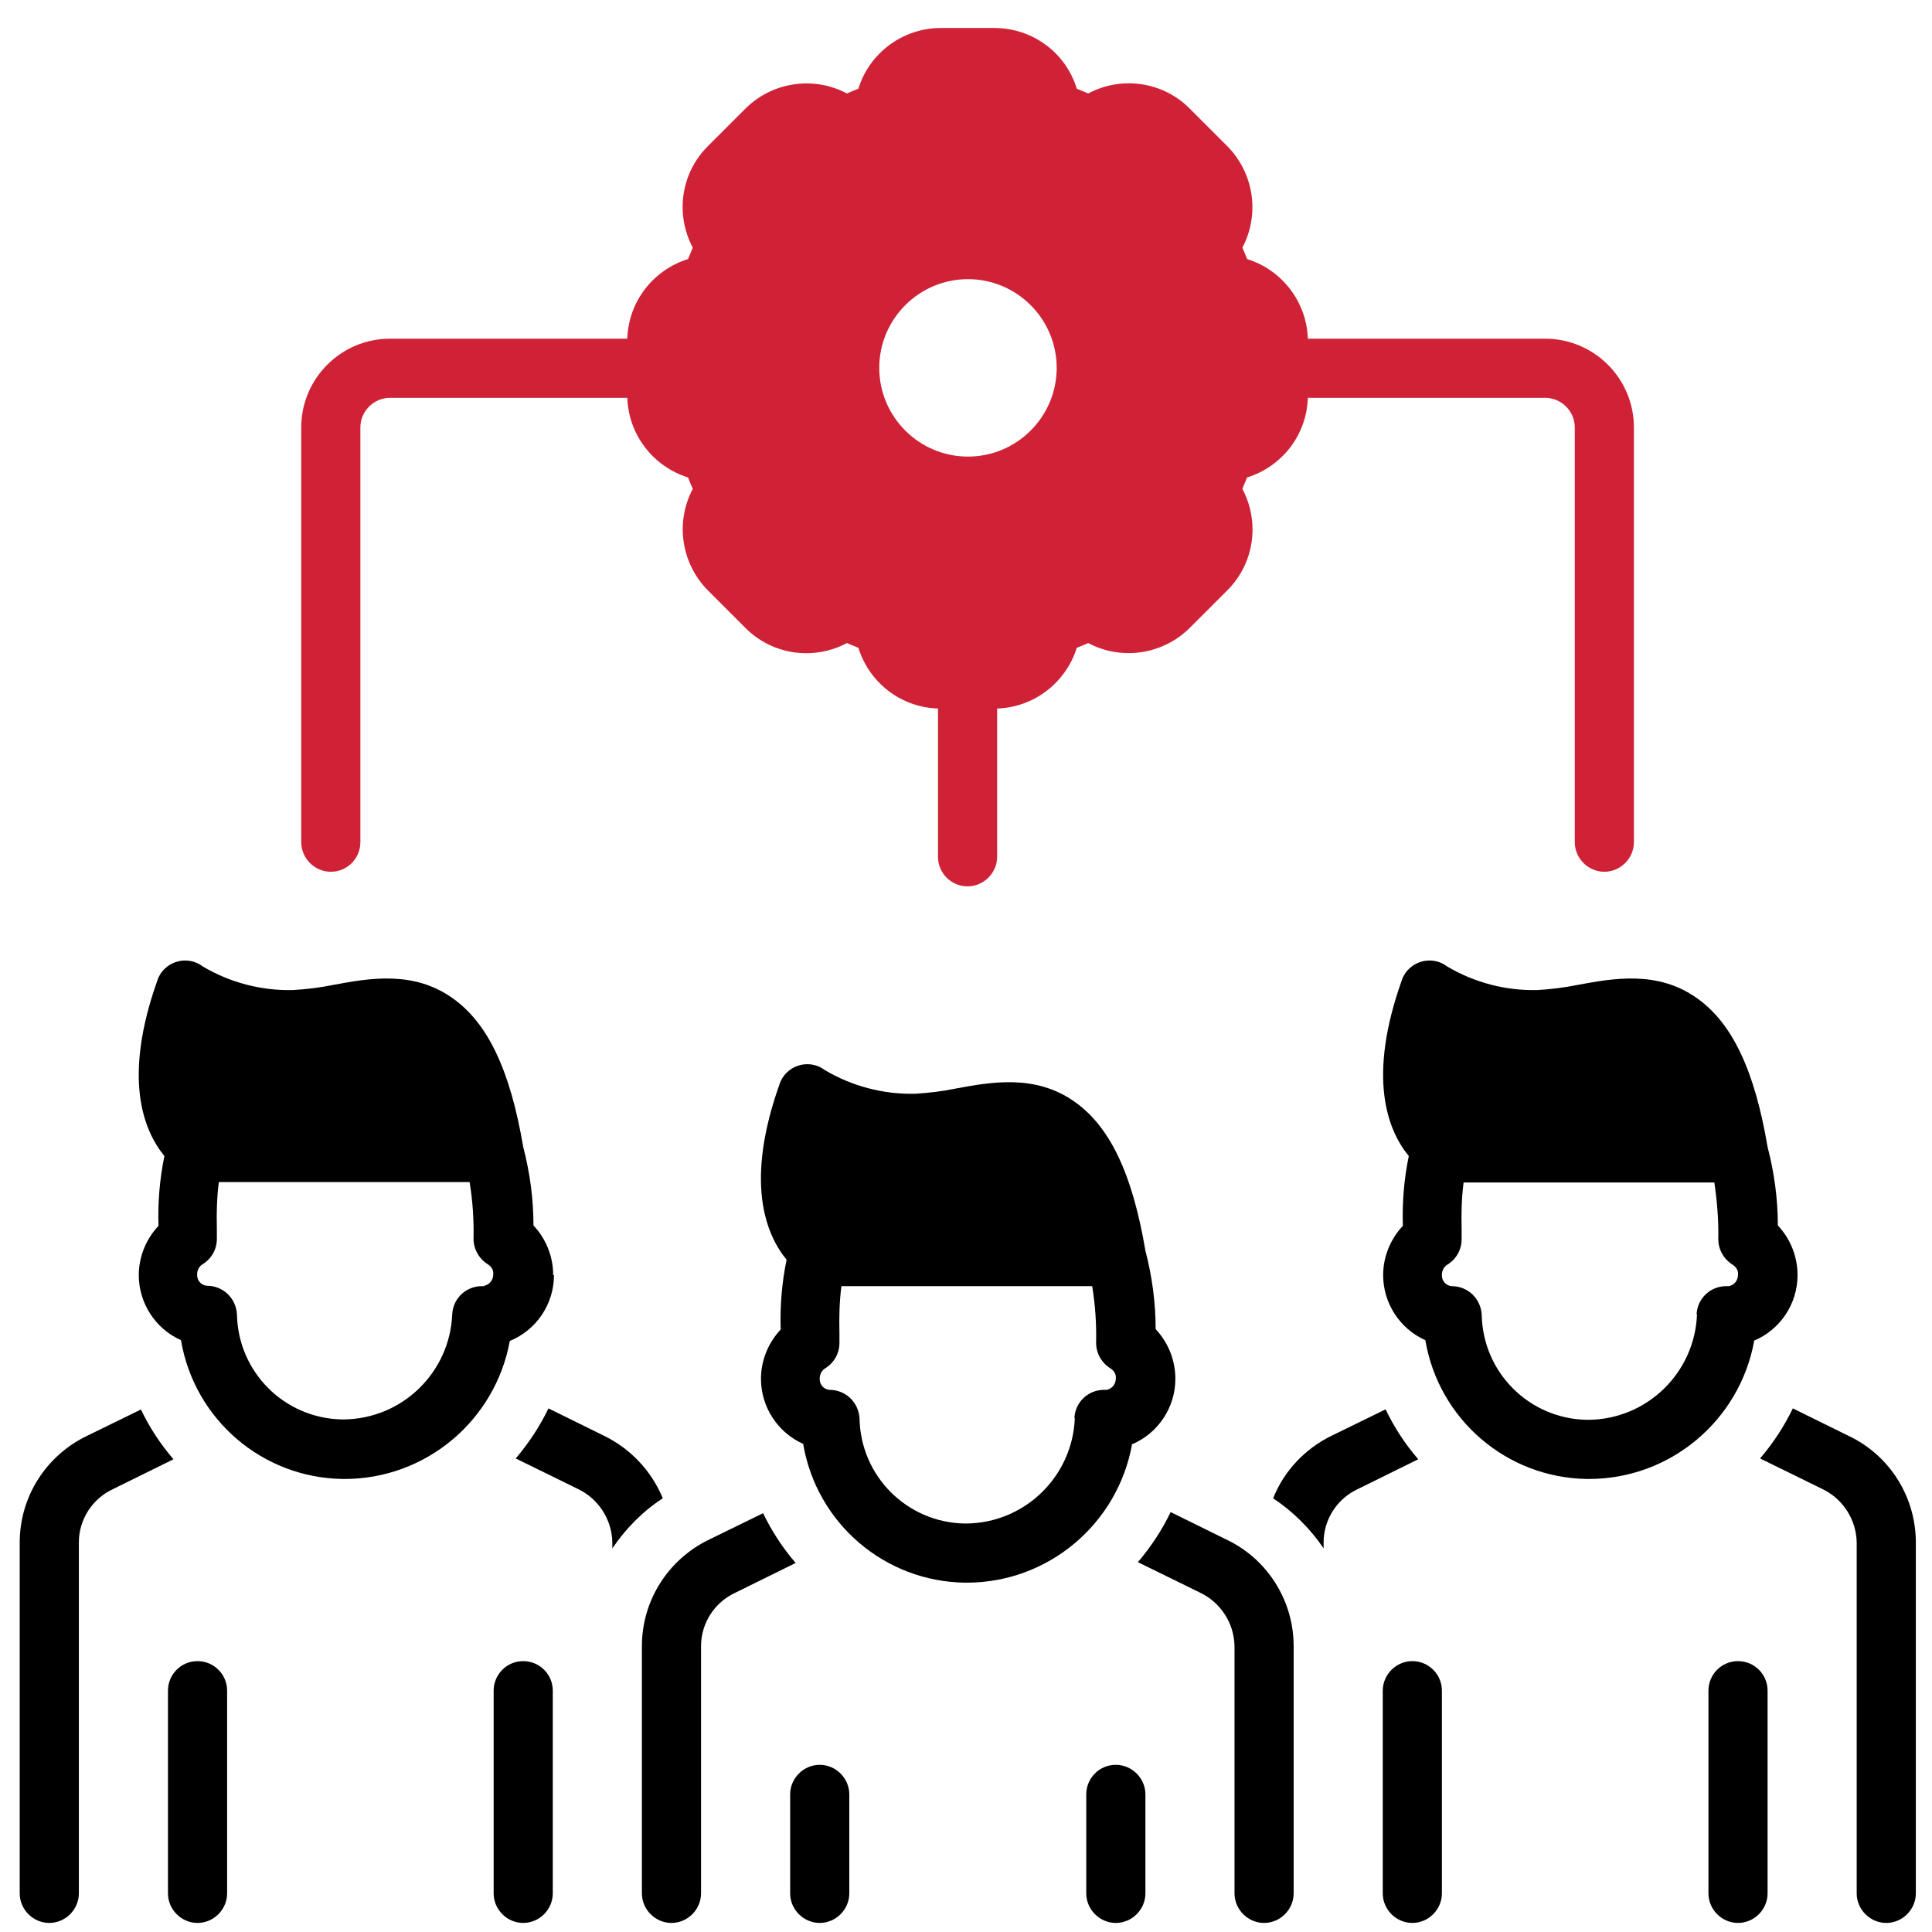 <svg xmlns="http://www.w3.org/2000/svg" width="49" height="49" viewBox="0 0 49 49" fill="none"><g clip-path="url(#clip0_6334_7681)"><path d="M5.01 42.13C4.59 42.13 4.26 42.47 4.26 42.88V48.02C4.26 48.43 4.6 48.77 5.01 48.77C5.42 48.77 5.76 48.43 5.76 48.02V42.88C5.76 42.46 5.42 42.13 5.01 42.13Z" fill="black"></path><path d="M14.03 32.34C14.03 31.87 13.85 31.42 13.53 31.08C13.53 30.41 13.44 29.74 13.27 29.09C12.94 27.14 12.37 25.94 11.47 25.31C10.48 24.61 9.36 24.81 8.45 24.98C8.11 25.05 7.77 25.09 7.43 25.11C6.63 25.13 5.83 24.92 5.14 24.51C4.81 24.26 4.34 24.33 4.09 24.67C4.05 24.73 4.01 24.8 3.99 24.87C3.12 27.32 3.62 28.65 4.17 29.32C4.05 29.9 4 30.5 4.02 31.09C3.7 31.43 3.52 31.88 3.52 32.34C3.52 33.05 3.94 33.7 4.59 33.99C4.93 36 6.65 37.48 8.69 37.51H8.74C10.8 37.51 12.56 36.03 12.93 34.01C13.61 33.73 14.05 33.07 14.05 32.34H14.03ZM12.29 32.62C12.29 32.62 12.24 32.62 12.22 32.62C11.82 32.62 11.49 32.93 11.47 33.33C11.41 34.81 10.2 35.99 8.71 36H8.67C7.21 35.97 6.04 34.8 6.01 33.34C5.99 32.93 5.66 32.61 5.25 32.61C5.1 32.6 4.99 32.47 5 32.32C5 32.22 5.05 32.12 5.13 32.07C5.36 31.93 5.5 31.69 5.5 31.42V31.15C5.49 30.76 5.5 30.37 5.55 29.98H11.91C11.99 30.46 12.02 30.94 12.01 31.42C12.01 31.68 12.15 31.93 12.38 32.07C12.47 32.13 12.52 32.22 12.51 32.32C12.51 32.46 12.42 32.58 12.28 32.61L12.29 32.62Z" fill="black"></path><path d="M46.87 36.41L45.47 35.72C45.25 36.18 44.97 36.6 44.64 36.99L46.21 37.76C46.74 38.01 47.08 38.54 47.09 39.12V48.02C47.09 48.43 47.43 48.77 47.84 48.77C48.25 48.77 48.59 48.43 48.59 48.02V39.12C48.59 37.96 47.92 36.9 46.87 36.41Z" fill="black"></path><path d="M44.47 34.01C45.15 33.73 45.59 33.07 45.59 32.34C45.59 31.87 45.41 31.42 45.09 31.08C45.09 30.41 45 29.74 44.83 29.09C44.5 27.14 43.93 25.94 43.03 25.31C42.04 24.61 40.92 24.81 40.01 24.98C39.67 25.05 39.33 25.09 38.99 25.11C38.19 25.13 37.39 24.92 36.7 24.51C36.37 24.26 35.9 24.33 35.65 24.67C35.61 24.73 35.57 24.8 35.55 24.87C34.68 27.32 35.18 28.65 35.73 29.32C35.61 29.9 35.56 30.5 35.58 31.09C35.26 31.43 35.08 31.88 35.08 32.34C35.08 33.05 35.5 33.7 36.15 33.99C36.49 36 38.21 37.48 40.25 37.51H40.3C42.36 37.51 44.12 36.03 44.49 34.01H44.47ZM43.04 33.34C42.98 34.82 41.77 36 40.28 36.01H40.24C38.78 35.98 37.61 34.81 37.58 33.35C37.56 32.94 37.23 32.62 36.82 32.62C36.67 32.61 36.56 32.48 36.57 32.33C36.57 32.23 36.62 32.13 36.7 32.08C36.93 31.94 37.07 31.7 37.07 31.43V31.16C37.06 30.77 37.07 30.38 37.12 29.99H43.48C43.55 30.47 43.59 30.95 43.58 31.43C43.58 31.69 43.72 31.94 43.95 32.08C44.04 32.14 44.09 32.23 44.08 32.33C44.08 32.47 43.99 32.59 43.85 32.62C43.83 32.62 43.8 32.62 43.78 32.62C43.38 32.62 43.05 32.93 43.03 33.33L43.04 33.34Z" fill="black"></path><path d="M35.13 35.75L33.78 36.41C33.1 36.74 32.57 37.3 32.29 38C32.8 38.34 33.23 38.77 33.57 39.27V39.12C33.57 38.53 33.92 38 34.45 37.76L35.97 37.01C35.64 36.63 35.36 36.2 35.14 35.74L35.13 35.75Z" fill="black"></path><path d="M31.09 39.04L29.69 38.35C29.47 38.81 29.19 39.23 28.86 39.62L30.43 40.39C30.96 40.64 31.3 41.17 31.31 41.75V48.02C31.31 48.43 31.65 48.77 32.06 48.77C32.47 48.77 32.81 48.43 32.81 48.02V41.75C32.81 40.59 32.14 39.53 31.09 39.04Z" fill="black"></path><path d="M19.35 38.38L18 39.04C16.95 39.54 16.28 40.59 16.28 41.75V48.02C16.28 48.43 16.62 48.77 17.03 48.77C17.44 48.77 17.78 48.43 17.78 48.02V41.75C17.78 41.16 18.13 40.63 18.66 40.39L20.18 39.64C19.85 39.26 19.57 38.83 19.35 38.37V38.38Z" fill="black"></path><path d="M28.69 36.64C29.37 36.36 29.81 35.7 29.81 34.97C29.81 34.5 29.63 34.05 29.31 33.71C29.31 33.04 29.22 32.37 29.05 31.72C28.72 29.77 28.15 28.57 27.25 27.94C26.26 27.24 25.14 27.44 24.23 27.61C23.89 27.68 23.55 27.72 23.21 27.74C22.41 27.76 21.61 27.55 20.92 27.14C20.59 26.89 20.12 26.96 19.87 27.3C19.83 27.36 19.79 27.43 19.77 27.5C18.9 29.95 19.4 31.28 19.95 31.95C19.83 32.53 19.78 33.13 19.8 33.72C19.48 34.06 19.3 34.51 19.3 34.97C19.3 35.68 19.72 36.33 20.37 36.62C20.71 38.63 22.43 40.11 24.47 40.14H24.52C26.58 40.14 28.34 38.66 28.71 36.64H28.69ZM27.26 35.97C27.2 37.45 25.99 38.63 24.5 38.64H24.46C23 38.61 21.83 37.44 21.8 35.98C21.78 35.57 21.45 35.25 21.04 35.25C20.89 35.24 20.78 35.11 20.79 34.96C20.79 34.86 20.84 34.76 20.92 34.71C21.15 34.57 21.29 34.33 21.29 34.06V33.79C21.28 33.4 21.29 33.01 21.34 32.62H27.7C27.78 33.1 27.81 33.58 27.8 34.06C27.8 34.32 27.94 34.57 28.17 34.71C28.26 34.77 28.31 34.86 28.3 34.96C28.3 35.1 28.21 35.22 28.07 35.25C28.05 35.25 28.02 35.25 28 35.25C27.6 35.25 27.27 35.56 27.25 35.96L27.26 35.97Z" fill="black"></path><path d="M44.08 42.13C43.66 42.13 43.33 42.47 43.33 42.88V48.02C43.33 48.43 43.67 48.77 44.08 48.77C44.49 48.77 44.83 48.43 44.83 48.02V42.88C44.83 42.46 44.49 42.13 44.08 42.13Z" fill="black"></path><path d="M28.3 44.76C27.88 44.76 27.55 45.1 27.55 45.51V48.02C27.55 48.43 27.89 48.77 28.3 48.77C28.71 48.77 29.05 48.43 29.05 48.02V45.51C29.05 45.1 28.71 44.76 28.3 44.76Z" fill="black"></path><path d="M20.79 44.76C20.38 44.76 20.04 45.1 20.04 45.51V48.02C20.04 48.43 20.38 48.77 20.79 48.77C21.2 48.77 21.54 48.43 21.54 48.02V45.51C21.54 45.1 21.2 44.76 20.79 44.76Z" fill="black"></path><path d="M8.39 22.11C8.81 22.11 9.14 21.77 9.14 21.36V10.84C9.14 10.43 9.48 10.09 9.89 10.09H15.91C15.94 11.02 16.56 11.83 17.45 12.11C17.49 12.21 17.53 12.31 17.57 12.4C17.12 13.25 17.28 14.29 17.95 14.97L18.91 15.93C19.59 16.61 20.63 16.76 21.48 16.31C21.58 16.35 21.67 16.39 21.77 16.43C22.05 17.32 22.85 17.94 23.79 17.97V21.73C23.79 22.15 24.13 22.48 24.54 22.48C24.95 22.48 25.29 22.14 25.29 21.73V17.97C26.22 17.94 27.03 17.32 27.31 16.43C27.41 16.39 27.51 16.35 27.6 16.31C28.45 16.76 29.49 16.6 30.17 15.93L31.13 14.97C31.81 14.29 31.96 13.25 31.51 12.4C31.55 12.3 31.59 12.2 31.63 12.11C32.52 11.83 33.14 11.03 33.17 10.09H39.19C39.6 10.09 39.94 10.43 39.94 10.84V21.36C39.94 21.77 40.28 22.11 40.69 22.11C41.1 22.11 41.44 21.77 41.44 21.36V10.84C41.44 9.6 40.43 8.59 39.19 8.59H33.17C33.14 7.66 32.52 6.85 31.63 6.57C31.59 6.47 31.55 6.37 31.51 6.28C31.96 5.43 31.8 4.39 31.13 3.71L30.17 2.75C29.49 2.07 28.45 1.92 27.6 2.37C27.5 2.33 27.41 2.29 27.31 2.25C27.03 1.33 26.18 0.71 25.22 0.71H23.86C22.9 0.71 22.05 1.34 21.77 2.25C21.67 2.29 21.57 2.33 21.48 2.37C20.63 1.92 19.59 2.08 18.91 2.75L17.95 3.71C17.27 4.39 17.12 5.43 17.57 6.28C17.53 6.38 17.49 6.48 17.45 6.57C16.56 6.85 15.94 7.65 15.91 8.59H9.89C8.65 8.59 7.64 9.6 7.64 10.84V21.36C7.64 21.77 7.98 22.11 8.39 22.11ZM24.55 7.08C25.79 7.08 26.8 8.09 26.8 9.33C26.8 10.57 25.79 11.58 24.55 11.58C23.31 11.58 22.3 10.57 22.3 9.33C22.3 8.09 23.31 7.08 24.55 7.08Z" fill="#D02237"></path><path d="M35.82 42.13C35.41 42.13 35.07 42.47 35.07 42.88V48.02C35.07 48.43 35.41 48.77 35.82 48.77C36.23 48.77 36.57 48.43 36.57 48.02V42.88C36.57 42.46 36.23 42.13 35.82 42.13Z" fill="black"></path><path d="M13.27 42.13C12.85 42.13 12.52 42.47 12.52 42.88V48.02C12.52 48.43 12.86 48.77 13.27 48.77C13.68 48.77 14.02 48.43 14.02 48.02V42.88C14.02 42.46 13.68 42.13 13.27 42.13Z" fill="black"></path><path d="M15.31 36.41L13.91 35.72C13.69 36.18 13.41 36.6 13.08 36.99L14.65 37.76C15.18 38.01 15.52 38.54 15.53 39.12V39.27C15.87 38.77 16.3 38.33 16.81 38C16.52 37.3 15.99 36.74 15.31 36.41Z" fill="black"></path><path d="M3.57 35.75L2.22 36.41C1.17 36.91 0.5 37.96 0.5 39.12V48.02C0.5 48.43 0.84 48.77 1.25 48.77C1.66 48.77 2 48.43 2 48.02V39.12C2 38.53 2.35 38 2.88 37.76L4.4 37.01C4.07 36.63 3.79 36.2 3.57 35.74V35.75Z" fill="black"></path></g><defs><clipPath id="clip0_6334_7681"><rect width="48.09" height="48.09" fill="white" transform="translate(0.5 0.69)"></rect></clipPath></defs></svg>